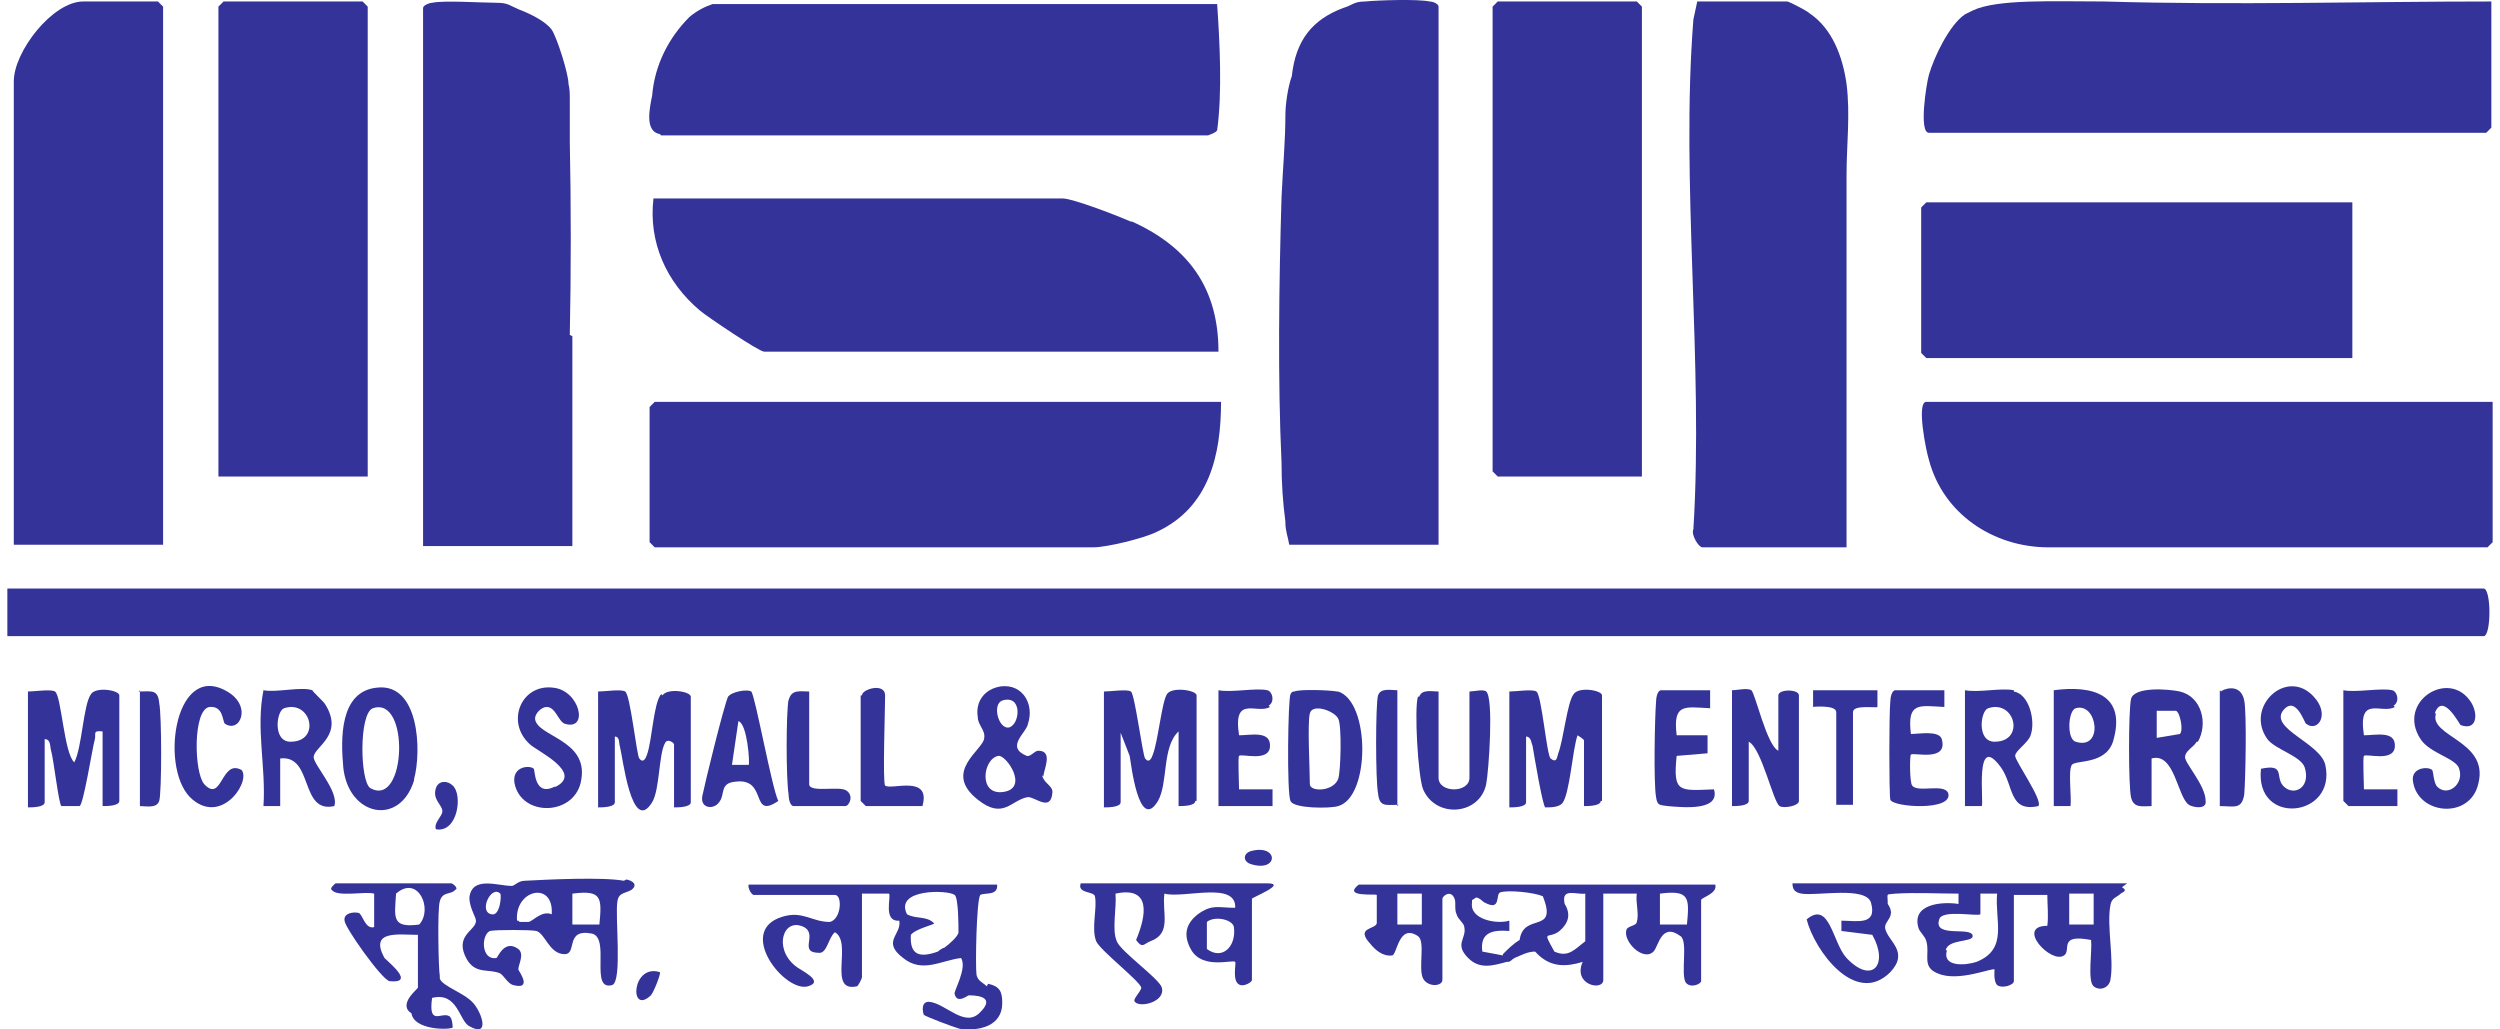 <svg xmlns="http://www.w3.org/2000/svg" width="170" height="70" viewBox="0 0 170 70" fill="none"><path d="M168.887 40.02H0.5V43.259H168.887C169.412 43.259 169.412 40.02 168.887 40.02Z" fill="#33339A"></path><path d="M115.15 35.993C114.975 36.343 115.501 37.219 115.763 37.219H125.565C125.565 28.815 125.565 20.323 125.565 11.919C125.565 9.818 125.828 7.805 125.565 5.704C125.303 3.865 124.603 1.939 123.027 0.889C122.852 0.714 121.627 0.101 121.539 0.101H115.413C115.325 0.539 115.238 0.889 115.15 1.327C114.275 12.444 115.851 24.7 115.15 35.993Z" fill="#33339A"></path><path d="M44.522 37.219H74.366C75.242 37.219 77.78 36.606 78.655 36.168C82.243 34.505 83.031 30.916 83.031 27.326H44.522L44.172 27.677V36.868L44.522 37.219Z" fill="#33339A"></path><path d="M131.166 31.266C132.129 34.943 135.542 37.219 139.306 37.219H169.15L169.5 36.868V27.326H130.991C130.291 27.326 130.991 30.741 131.166 31.266Z" fill="#33339A"></path><path d="M76.904 15.071C76.117 14.72 72.966 13.495 72.266 13.495H44.435C44.085 16.471 45.31 19.185 47.585 21.111C48.111 21.549 51.611 23.912 51.961 23.912H82.856C82.856 19.623 80.843 16.822 76.992 15.071H76.904Z" fill="#33339A"></path><path d="M130.991 24.35H159.96V13.758H130.991L130.641 14.108V24L130.991 24.35Z" fill="#33339A"></path><path d="M44.96 9.205H82.156C82.331 9.118 82.681 9.03 82.768 8.855C83.118 6.229 82.943 2.902 82.768 0.276H48.636C48.636 0.276 48.548 0.276 48.461 0.276C47.935 0.451 47.41 0.714 46.885 1.152C45.485 2.552 44.522 4.391 44.347 6.492C44.172 7.367 43.822 8.943 44.872 9.118L44.96 9.205Z" fill="#33339A"></path><path d="M73.491 60.067C73.229 60.767 74.366 60.592 74.454 60.942C74.629 61.73 74.191 63.131 74.541 64.006C74.804 64.619 77.517 66.72 77.605 67.158C77.605 67.42 76.992 67.946 77.167 68.121C77.517 68.558 79.267 68.121 79.005 67.158C78.83 66.545 76.204 64.707 75.942 64.006C75.592 63.218 75.942 61.73 75.854 60.767C78.305 60.242 77.955 62.255 77.254 63.919C77.692 64.531 77.78 64.181 78.217 64.006C79.705 63.481 79.005 62.08 79.18 60.767C80.493 61.117 84.081 59.892 83.993 61.73C82.856 61.73 82.418 61.468 81.456 62.168C80.668 62.781 80.405 63.569 81.018 64.619C81.805 65.932 83.819 65.232 83.993 65.407C84.081 65.494 83.731 66.808 84.344 66.983C84.606 67.07 85.131 66.808 85.131 66.632V61.117C85.131 61.03 87.582 60.067 86.181 60.067H73.491ZM82.068 64.531V62.693C82.593 62.255 83.819 62.518 83.906 63.043C84.081 64.356 83.118 65.319 82.068 64.531Z" fill="#33339A"></path><path d="M44.96 47.198C44.435 47.811 44.347 50.35 43.997 51.313C43.91 51.575 43.735 51.925 43.472 51.575C43.297 51.4 42.859 47.198 42.509 47.023C42.247 46.848 41.109 47.023 40.671 47.023V54.902C40.934 54.902 41.809 54.902 41.809 54.552V50.087C42.159 50.087 42.072 50.525 42.159 50.788C42.334 51.4 42.947 56.828 44.347 54.552C44.872 53.676 44.785 51.313 45.222 50.525C45.398 50.175 45.835 50.525 45.835 50.612V54.902C46.098 54.902 46.973 54.902 46.973 54.552V47.373C46.973 47.023 45.398 46.761 45.047 47.286L44.96 47.198Z" fill="#33339A"></path><path d="M108.937 54.464V47.286C108.937 46.936 107.361 46.673 107.011 47.198C106.574 47.724 106.311 50.35 105.961 51.225C105.873 51.488 105.873 51.925 105.436 51.575C105.173 51.313 104.823 47.198 104.473 47.023C104.211 46.848 103.073 47.023 102.635 47.023V54.902C102.898 54.902 103.773 54.902 103.773 54.552V50.087C104.123 50.087 104.123 50.525 104.211 50.7C104.298 51.225 104.911 54.902 105.086 54.902C105.436 54.902 105.961 54.902 106.223 54.639C106.749 54.026 106.924 50.963 107.274 50C107.274 50 107.711 50.262 107.711 50.35V54.814C107.974 54.814 108.849 54.814 108.849 54.464H108.937Z" fill="#33339A"></path><path d="M6.189 47.198C5.664 47.899 5.576 50.875 5.051 51.838C4.351 51.225 4.176 47.286 3.738 47.023C3.476 46.848 2.338 47.023 1.9 47.023V54.902C2.163 54.902 3.038 54.902 3.038 54.552V50.262C3.476 50.262 3.388 50.788 3.476 51.05C3.651 51.663 4.001 54.727 4.176 54.814C4.176 54.814 5.226 54.814 5.401 54.814C5.664 54.814 6.276 50.875 6.451 50.262C6.539 49.912 6.276 49.65 6.976 49.737V54.814C7.239 54.814 8.114 54.814 8.114 54.464V47.286C8.114 46.936 6.539 46.673 6.189 47.198Z" fill="#33339A"></path><path d="M81.368 54.464V47.286C81.368 46.936 79.705 46.673 79.355 47.198C79.005 47.724 78.742 50.437 78.392 51.313C78.305 51.575 78.13 51.925 77.867 51.575C77.692 51.313 77.167 47.198 76.904 47.023C76.642 46.848 75.504 47.023 75.067 47.023V54.902C75.329 54.902 76.204 54.902 76.204 54.552V49.825L76.817 51.4C76.904 51.838 77.43 56.653 78.742 54.464C79.442 53.239 79.005 50.788 80.143 49.737V54.814C80.405 54.814 81.28 54.814 81.28 54.464H81.368Z" fill="#33339A"></path><path d="M92.395 60.154C91.258 61.03 93.533 60.767 93.621 60.855C93.621 60.855 93.621 62.518 93.621 62.781C93.533 63.218 92.133 63.043 93.183 64.181C93.533 64.619 94.058 65.057 94.671 64.969C95.021 64.882 95.109 62.781 96.421 63.656C96.946 64.006 96.421 65.845 96.771 66.545C97.121 67.158 98.084 67.07 98.084 66.632V61.117C98.084 60.942 98.609 60.505 98.872 61.03C99.047 61.292 98.872 61.818 99.047 62.168C99.134 62.518 99.572 62.781 99.572 63.043C99.747 63.831 98.872 64.181 99.835 65.144C100.622 65.932 101.497 65.669 102.46 65.407C102.46 65.407 102.46 65.407 102.548 65.407C102.723 65.407 102.81 65.232 102.985 65.144C103.423 64.969 103.86 64.707 104.386 64.707C104.386 64.707 104.561 64.882 104.648 64.969C105.523 65.757 106.486 65.757 107.624 65.407C106.924 66.983 109.024 67.42 109.024 66.632V60.767H111.3C111.212 61.38 111.475 62.168 111.3 62.693C111.3 62.956 110.687 62.956 110.599 63.218C110.337 64.006 111.737 65.407 112.437 64.707C112.787 64.356 112.962 62.693 114.275 63.656C114.8 64.006 114.275 66.195 114.625 66.808C114.975 67.245 115.676 66.895 115.676 66.72V61.205C115.676 61.03 116.813 60.767 116.638 60.154H92.308H92.395ZM96.684 62.868H95.021V60.767H96.684V62.868ZM102.198 64.969L100.797 64.707C100.622 63.393 101.497 63.218 102.635 63.306V62.606C101.76 62.868 99.922 62.518 100.097 61.38C100.097 61.38 100.097 61.292 100.097 61.205C100.097 61.205 100.272 61.117 100.36 61.03C100.622 61.03 100.885 61.38 100.972 61.38C102.11 61.993 101.672 60.767 102.023 60.68C102.548 60.505 104.298 60.68 104.911 60.942C105.961 63.569 103.598 61.993 103.335 63.919C102.898 64.181 102.548 64.531 102.198 64.882V64.969ZM105.698 64.707C104.823 63.131 105.261 63.919 106.048 63.306C106.661 62.781 106.836 62.168 106.398 61.468C106.136 60.33 107.186 60.855 107.799 60.767V64.006C107.099 64.531 106.661 65.144 105.698 64.707ZM114.713 62.868H112.875V60.767C114.888 60.505 114.888 61.03 114.713 62.868Z" fill="#33339A"></path><path d="M29.907 66.37C29.819 65.932 29.732 61.818 29.907 61.292C30.082 60.592 30.694 60.855 30.957 60.505C31.219 60.417 30.782 60.067 30.694 60.067H22.817C22.817 60.067 22.38 60.417 22.555 60.505C22.905 61.03 24.83 60.592 25.443 60.767V63.043C24.83 63.218 24.655 62.168 24.393 62.08C24.043 61.993 23.343 62.08 23.43 62.606C23.43 63.043 25.968 66.632 26.493 66.72C28.244 66.895 26.493 65.494 26.143 65.144C25.093 63.218 27.106 63.569 28.419 63.569V67.158C28.419 67.245 27.018 68.296 27.981 68.909C28.156 70.047 30.519 70.047 30.782 69.871C30.782 69.871 30.782 69.171 30.519 69.084C29.994 68.821 29.119 69.784 29.381 67.858C31.132 67.42 31.219 69.434 31.919 69.784C33.32 70.572 32.795 68.909 32.182 68.208C31.569 67.508 30.082 67.07 29.907 66.545V66.37ZM28.506 62.868C26.581 63.131 26.843 62.343 26.931 60.767C28.419 59.454 29.469 61.818 28.506 62.868Z" fill="#33339A"></path><path d="M122.327 54.464V47.286C122.327 46.848 120.927 46.848 120.927 47.286V51.05C120.139 50.7 119.351 47.111 119.089 46.936C118.826 46.761 118.126 46.936 117.776 46.936V54.814C118.039 54.814 118.914 54.814 118.914 54.464V50.437C119.789 50.875 120.577 54.552 121.014 54.814C121.277 54.989 122.327 54.814 122.327 54.464Z" fill="#33339A"></path><path d="M70.953 52.801C70.953 52.363 71.653 51.05 70.603 51.05C70.341 51.05 70.078 51.488 69.815 51.4C68.328 50.788 69.815 49.825 69.903 49.212C70.341 47.899 69.553 46.498 68.065 46.673C66.927 46.848 66.315 47.724 66.49 48.774C66.49 49.299 67.015 49.65 66.927 50.175C66.927 50.963 64.039 52.451 66.49 54.377C68.24 55.777 68.765 54.377 69.903 54.202C70.428 54.202 71.478 55.252 71.566 53.851C71.566 53.414 70.953 53.239 70.866 52.713L70.953 52.801ZM68.153 47.636C69.553 47.198 69.378 49.299 68.59 49.474C67.89 49.562 67.452 47.899 68.153 47.636ZM68.24 53.851C66.49 54.114 66.84 51.575 67.89 51.4C68.415 51.313 69.99 53.589 68.24 53.851Z" fill="#33339A"></path><path d="M144.644 60.067H121.889C121.889 60.505 122.064 60.68 122.502 60.767C123.552 60.942 126.878 60.242 127.228 61.38C127.666 62.956 126.265 62.606 125.215 62.606V63.306L127.316 63.569C128.453 65.582 127.316 66.983 125.565 65.144C124.603 64.094 124.427 61.205 122.852 62.518C123.377 64.619 126.178 68.471 128.541 66.107C129.854 64.707 128.366 64.006 128.191 63.131C128.103 62.606 128.979 62.343 128.366 61.468C128.366 60.68 128.191 60.855 128.891 60.767C130.291 60.68 131.779 60.767 133.179 60.767V61.468C132.042 61.292 129.941 61.468 130.466 63.131C130.554 63.393 130.904 63.656 130.991 64.006C131.254 64.882 130.641 65.757 131.779 66.195C133.179 66.808 135.542 65.757 135.63 65.932C135.63 65.932 135.542 66.72 135.805 66.983C136.155 67.245 136.943 66.983 136.943 66.72V60.855H139.218C139.218 61.468 139.306 62.343 139.218 62.956C137.03 62.956 139.481 65.582 140.356 64.969C140.881 64.619 139.918 63.481 142.194 63.919C142.281 64.619 141.931 66.72 142.369 67.07C142.807 67.42 143.419 67.158 143.507 66.632C143.769 65.232 143.244 62.956 143.507 61.555C143.594 61.03 143.944 61.03 144.207 60.767C144.294 60.68 144.732 60.592 144.294 60.33L144.644 60.067ZM141.231 60.592C141.144 60.592 141.056 60.592 140.969 60.592C140.969 60.592 141.144 60.592 141.231 60.592ZM132.304 64.619C132.479 63.831 134.142 64.094 134.142 63.656C134.142 62.956 131.429 63.831 131.867 62.518C132.042 61.818 134.492 62.343 134.667 62.168C134.667 62.168 134.667 61.03 134.667 60.767H135.805C135.63 62.606 136.593 64.531 134.405 65.407C133.617 65.669 132.042 65.757 132.392 64.619H132.304ZM142.369 62.868H140.706V60.767H142.369V62.868Z" fill="#33339A"></path><path d="M149.458 50.437C150.158 49.212 149.721 47.373 148.233 47.023C147.445 46.848 145.082 46.673 144.907 47.548C144.732 48.336 144.732 53.414 144.907 54.202C145.082 54.989 145.695 54.814 146.307 54.814V51.575C147.883 51.138 148.058 54.202 148.845 54.727C149.108 54.902 150.071 55.077 149.983 54.464C149.983 53.414 148.583 51.925 148.583 51.488C148.583 51.05 149.195 50.788 149.371 50.437H149.458ZM148.233 49.912L146.657 50.175C146.657 49.912 146.657 48.687 146.657 48.424C146.657 48.424 146.657 48.424 146.657 48.336C146.92 48.336 147.883 48.336 147.97 48.336C148.233 48.424 148.495 49.649 148.233 49.912Z" fill="#33339A"></path><path d="M90.908 47.023C90.558 46.936 88.37 46.848 88.019 47.023C87.932 47.023 87.844 47.023 87.757 47.198C87.582 47.461 87.494 54.026 87.757 54.464C87.932 54.989 90.47 54.989 90.995 54.814C93.183 54.202 93.183 47.724 90.995 47.023H90.908ZM90.995 52.976C90.645 53.851 89.07 53.851 89.07 53.326C89.07 52.363 88.895 49.124 89.07 48.511C89.245 47.811 90.733 48.336 90.995 48.862C91.258 49.299 91.17 52.538 90.995 52.976Z" fill="#33339A"></path><path d="M21.33 51.488C21.33 50.788 23.43 50 22.117 47.899C22.03 47.724 21.242 47.023 21.242 46.936C20.454 46.673 18.792 47.111 17.916 46.936C17.391 49.562 18.091 52.101 17.916 54.814H19.054V51.575C21.33 51.313 20.367 55.34 22.73 54.814C23.08 53.851 21.33 52.013 21.33 51.488ZM19.754 50.437C18.529 50.437 18.792 48.336 19.317 48.161C21.155 47.548 21.855 50.437 19.754 50.437Z" fill="#33339A"></path><path d="M136.943 46.936C136.068 46.761 134.58 47.111 133.617 46.936V54.814H134.755C134.93 54.639 134.23 49.649 136.068 52.188C136.943 53.414 136.593 55.252 138.606 54.814C138.956 54.464 137.03 51.75 137.03 51.4C137.03 51.05 137.905 50.525 138.081 50C138.431 49.037 137.993 47.198 136.943 47.023V46.936ZM135.63 50.437C134.405 50.437 134.667 48.336 135.192 48.161C137.03 47.548 137.73 50.437 135.63 50.437Z" fill="#33339A"></path><path d="M28.156 52.976C28.681 51.05 28.506 46.41 25.618 46.761C23.08 47.023 23.168 50.262 23.343 52.188C23.693 55.515 27.193 56.215 28.156 53.064V52.976ZM25.355 48.161C27.894 47.286 27.631 54.989 25.18 53.589C24.48 53.151 24.393 48.511 25.355 48.161Z" fill="#33339A"></path><path d="M96.421 47.373C96.159 48.161 96.421 52.801 96.771 53.676C97.647 55.69 100.622 55.427 101.06 53.326C101.235 52.451 101.585 47.461 101.06 47.023C100.885 46.848 100.185 47.023 99.922 47.023V52.889C99.922 53.939 97.822 53.939 97.822 52.889V47.023C97.384 47.023 96.684 46.848 96.509 47.373H96.421Z" fill="#33339A"></path><path d="M165.562 48.511C166.087 47.023 167.225 49.212 167.312 49.299C168.45 49.737 168.537 48.511 168.012 47.724C166.524 45.447 162.936 47.724 164.599 50.262C165.212 51.225 167.049 51.575 167.224 52.276C167.575 53.326 166.437 54.202 165.737 53.501C165.474 53.239 165.474 52.451 165.387 52.363C165.124 52.101 163.986 52.188 164.074 53.064C164.336 55.427 168.012 55.777 168.537 53.239C169.237 50.35 165.124 50.087 165.649 48.511H165.562Z" fill="#33339A"></path><path d="M37.696 53.501C36.295 54.202 36.383 52.276 36.295 52.276C36.033 52.013 34.808 52.101 34.983 53.239C35.42 55.602 39.184 55.515 39.534 52.976C39.971 50.262 36.471 50.087 36.383 48.862C36.383 48.511 36.821 48.074 37.171 48.074C37.783 48.074 37.958 49.037 38.396 49.212C40.059 49.737 39.446 46.936 37.608 46.761C35.42 46.498 34.37 49.124 36.033 50.612C36.471 51.05 39.709 52.538 37.783 53.501H37.696Z" fill="#33339A"></path><path d="M155.234 48.336C156.11 47.198 156.722 49.212 156.81 49.212C157.597 49.825 158.473 48.599 157.335 47.373C155.497 45.36 152.609 48.074 154.184 50.262C154.709 50.963 156.46 51.4 156.722 52.188C157.16 53.589 155.934 54.202 155.234 53.414C154.709 52.801 155.409 51.925 153.747 52.276C153.309 56.215 158.91 55.602 158.122 52.013C157.772 50.525 154.359 49.562 155.234 48.336Z" fill="#33339A"></path><path d="M52.924 54.464C52.486 53.589 51.349 47.286 51.086 47.023C50.824 46.848 49.773 47.023 49.511 47.373C49.248 47.899 47.935 53.239 47.761 54.114C47.585 54.989 48.548 55.077 48.898 54.552C49.336 54.026 48.898 53.239 50.036 53.151C52.224 52.889 50.999 55.777 52.924 54.464ZM50.911 52.013H49.773L50.211 49.037C50.824 49.212 50.999 51.925 50.911 52.013Z" fill="#33339A"></path><path d="M116.288 46.936H112.962C112.7 46.936 112.612 47.461 112.612 47.724C112.525 48.774 112.437 53.239 112.612 54.202C112.7 54.814 112.875 54.727 113.4 54.814C114.45 54.902 116.988 55.164 116.551 53.676C114.188 53.764 113.75 53.939 114.013 51.4L116.113 51.225V50H114.013C113.75 47.811 114.538 48.074 116.288 48.161V46.936Z" fill="#33339A"></path><path d="M132.217 48.074V46.936H128.891C128.628 46.936 128.541 47.461 128.541 47.724C128.453 48.511 128.453 53.939 128.541 54.377C128.716 54.902 132.829 55.164 132.479 53.939C132.217 53.239 130.379 53.939 130.029 53.414C129.854 53.239 129.854 51.4 129.941 51.313C130.116 51.138 132.479 51.838 132.042 50.262C131.867 49.649 130.466 49.912 129.941 49.912C129.679 47.724 130.466 47.986 132.217 48.074Z" fill="#33339A"></path><path d="M86.269 47.986C86.707 47.724 86.532 47.023 86.181 46.936C85.394 46.761 83.731 47.111 82.856 46.936V54.814H86.532V53.676H84.256C84.256 53.326 84.169 51.488 84.256 51.4C84.431 51.225 86.269 51.838 86.357 50.788C86.444 49.649 85.044 50 84.256 50C83.819 47.198 85.481 48.599 86.357 48.074L86.269 47.986Z" fill="#33339A"></path><path d="M162.761 47.986C163.199 47.724 163.024 47.023 162.673 46.936C161.886 46.761 160.223 47.111 159.348 46.936V54.464L159.698 54.814H163.024V53.676H160.748C160.748 53.326 160.661 51.488 160.748 51.4C160.923 51.225 162.761 51.838 162.849 50.788C162.936 49.649 161.536 50 160.748 50C160.31 47.198 161.973 48.599 162.849 48.074L162.761 47.986Z" fill="#33339A"></path><path d="M143.682 50.437C144.644 47.198 142.281 46.586 139.656 46.936V54.814H140.794C140.881 54.202 140.619 52.451 140.881 52.013C141.144 51.663 143.157 52.013 143.682 50.437ZM141.144 48.161C142.632 47.724 143.069 51.05 141.144 50.437C140.531 50.262 140.619 48.336 141.144 48.161Z" fill="#33339A"></path><path d="M16.428 52.363C15.028 51.575 15.116 54.639 13.89 53.326C13.19 52.538 13.103 48.249 14.241 48.074C15.203 47.986 15.116 49.037 15.291 49.212C16.341 49.912 17.216 47.899 15.291 46.936C11.79 45.097 10.827 52.538 13.103 54.377C15.203 56.127 17.216 52.889 16.341 52.276L16.428 52.363Z" fill="#33339A"></path><path d="M53.624 47.548C53.449 48.511 53.449 52.889 53.624 54.026C53.624 54.289 53.712 54.814 53.974 54.814H57.475C57.738 54.814 58.088 54.114 57.563 53.764C57.125 53.414 55.025 53.939 55.025 53.326V47.023C54.412 47.023 53.799 46.848 53.624 47.636V47.548Z" fill="#33339A"></path><path d="M123.202 48.074C123.202 48.074 124.865 47.899 124.865 48.424V54.727H126.003V48.424C126.003 47.899 127.578 48.161 127.666 48.074C127.666 48.074 127.666 47.198 127.666 46.936H123.29C123.29 47.198 123.29 47.986 123.29 48.074H123.202Z" fill="#33339A"></path><path d="M9.514 46.936V54.814C9.952 54.814 10.652 54.989 10.827 54.464C11.002 53.939 11.002 48.599 10.827 47.811C10.74 46.848 10.302 47.023 9.427 47.023L9.514 46.936Z" fill="#33339A"></path><path d="M95.021 54.814V46.936C94.583 46.936 93.883 46.761 93.708 47.286C93.533 47.811 93.533 53.151 93.708 53.939C93.796 54.902 94.233 54.727 95.109 54.727L95.021 54.814Z" fill="#33339A"></path><path d="M58.525 47.286V54.464L58.876 54.814H62.726C63.339 52.626 60.538 53.764 60.188 53.414C60.013 53.239 60.188 48.161 60.188 47.286C60.188 46.41 58.613 46.848 58.613 47.286H58.525Z" fill="#33339A"></path><path d="M150.946 46.936V54.814C151.909 54.814 152.434 55.077 152.609 54.026C152.696 52.976 152.784 48.511 152.609 47.636C152.346 46.323 151.033 46.936 151.033 47.023L150.946 46.936Z" fill="#33339A"></path><path d="M42.422 59.892C41.022 59.629 37.258 59.804 35.683 59.892C35.245 59.892 34.983 60.242 34.808 60.242C33.845 60.242 32.094 59.542 31.919 61.03C31.919 61.818 32.445 62.431 32.357 62.693C32.27 63.306 30.869 63.656 31.744 65.232C32.357 66.282 33.232 65.845 34.02 66.195C34.282 66.37 34.545 66.895 34.895 66.983C36.208 67.333 35.333 66.107 35.245 65.932C35.245 65.582 35.683 64.882 35.245 64.531C34.282 63.831 33.845 65.144 33.757 65.144C32.707 65.319 32.707 63.569 33.32 63.306C33.67 63.218 36.12 63.218 36.471 63.306C37.083 63.481 37.346 64.882 38.396 64.882C39.271 64.882 38.396 63.131 40.234 63.481C41.547 63.744 40.059 67.42 41.634 66.983C42.334 66.72 41.809 62.255 41.984 61.292C42.072 60.68 42.509 60.767 42.947 60.505C43.385 60.154 43.034 59.892 42.597 59.804L42.422 59.892ZM33.407 62.168C32.532 61.993 33.407 60.154 34.02 60.767C34.108 60.855 34.02 62.343 33.407 62.168ZM35.245 62.606C35.245 62.606 35.245 62.606 35.158 62.606C34.983 60.505 37.608 59.892 37.521 62.08C37.521 62.08 37.521 62.08 37.521 62.168C36.821 61.905 36.295 62.606 35.945 62.693C35.77 62.693 35.595 62.693 35.333 62.693L35.245 62.606ZM40.759 62.868H38.921V60.767C40.934 60.505 40.934 61.03 40.759 62.868Z" fill="#33339A"></path><path d="M67.102 67.07C66.84 66.808 66.49 66.72 66.402 66.282C66.315 65.669 66.402 61.117 66.665 60.855C66.927 60.68 67.89 60.942 67.802 60.154H50.911C50.824 60.33 51.086 60.855 51.261 60.855H56.775C57.3 60.855 57.213 62.518 56.425 62.693C55.2 62.693 54.587 61.905 53.187 62.343C50.036 63.306 53.362 67.508 54.937 67.07C56.162 66.72 54.324 65.932 54.062 65.669C52.574 64.444 53.274 62.343 54.675 63.043C55.637 63.569 54.237 64.794 55.725 64.794C56.25 64.794 56.337 63.744 56.775 63.393C58 64.094 56.25 67.508 58.263 67.07C58.35 67.07 58.613 66.545 58.613 66.457V60.767C58.963 60.767 60.363 60.767 60.451 60.767C60.626 60.942 60.013 62.693 61.151 62.606C61.326 63.569 59.926 64.006 61.413 65.144C62.726 66.195 63.952 65.319 65.352 65.144C65.79 65.845 64.827 67.42 64.914 67.595C65.089 68.296 65.79 67.683 65.877 67.683C66.84 67.683 67.54 67.946 66.665 68.821C65.614 69.959 64.302 68.208 63.164 68.121C62.639 68.121 62.726 68.734 62.814 68.996C62.814 69.084 64.914 69.871 65.264 69.959C66.577 70.134 68.153 69.784 68.153 68.208C68.153 67.42 67.978 67.07 67.19 66.895L67.102 67.07ZM61.939 63.569C62.289 63.131 63.602 62.868 63.514 62.781C62.989 62.255 62.289 62.518 61.676 62.168C60.801 60.417 64.477 60.505 64.914 60.855C65.177 61.03 65.177 62.956 65.177 63.393C65.177 63.656 64.477 64.269 64.214 64.444C64.127 64.444 63.864 64.619 63.776 64.707C62.551 65.144 61.851 64.969 61.939 63.569Z" fill="#33339A"></path><path d="M29.644 56.39C31.132 56.653 31.482 54.026 30.782 53.414C30.432 53.064 29.819 53.064 29.644 53.589C29.381 54.377 30.082 54.727 30.082 55.165C30.082 55.515 29.469 55.952 29.644 56.39Z" fill="#33339A"></path><path d="M44.26 67.683C44.435 67.508 44.96 66.195 44.872 66.107C42.947 65.494 42.772 69.084 44.26 67.683Z" fill="#33339A"></path><path d="M85.044 57.878C84.519 58.053 84.519 58.579 85.044 58.754C86.969 59.367 86.969 57.353 85.044 57.878Z" fill="#33339A"></path><path d="M143.157 0.101C139.568 0.101 135.805 -0.074 134.142 0.714L133.617 0.976C132.567 1.677 131.517 3.865 131.166 5.091C130.991 5.704 130.466 9.03 131.166 9.03H169.062L169.412 8.68V0.101C160.748 0.101 151.996 0.364 143.069 0.101H143.157Z" fill="#33339A"></path><path d="M11.09 0.451L10.74 0.101H5.664C3.563 0.101 0.938 3.515 0.938 5.529V37.044H11.09V0.451Z" fill="#33339A"></path><path d="M25.005 0.451L24.655 0.101H15.203L14.853 0.451V32.404H25.005V0.451Z" fill="#33339A"></path><path d="M87.407 35.555C87.407 36.081 87.582 36.518 87.669 37.044H97.822V0.451C97.822 0.276 97.472 0.101 97.209 0.101C96.421 -0.074 93.708 0.014 92.833 0.101C92.045 0.101 91.958 0.364 91.345 0.539C89.245 1.327 88.107 2.727 87.844 5.178C87.582 5.879 87.407 7.104 87.407 7.805C87.407 9.556 87.232 11.482 87.144 13.407C86.969 19.273 86.882 25.838 87.144 31.441C87.144 32.842 87.232 34.155 87.407 35.468V35.555Z" fill="#33339A"></path><path d="M38.746 22.774C38.834 18.485 38.834 13.933 38.746 9.643C38.746 9.556 38.746 9.468 38.746 9.38C38.746 9.205 38.746 9.03 38.746 8.855C38.746 8.68 38.746 8.505 38.746 8.418C38.746 8.242 38.746 8.067 38.746 7.805C38.746 7.63 38.746 7.367 38.746 7.192C38.746 7.017 38.746 6.929 38.746 6.754C38.746 6.404 38.746 6.054 38.658 5.704C38.658 5.003 37.871 2.552 37.521 2.027C37.083 1.414 35.945 0.889 35.245 0.626C34.633 0.364 34.545 0.189 33.757 0.189C32.795 0.189 30.169 0.014 29.381 0.189C29.206 0.189 28.769 0.364 28.769 0.539V37.131H38.921V22.862L38.746 22.774Z" fill="#33339A"></path><path d="M101.847 32.404H111.65V0.451L111.3 0.101H101.847L101.497 0.451V32.054L101.847 32.404Z" fill="#33339A"></path></svg>
